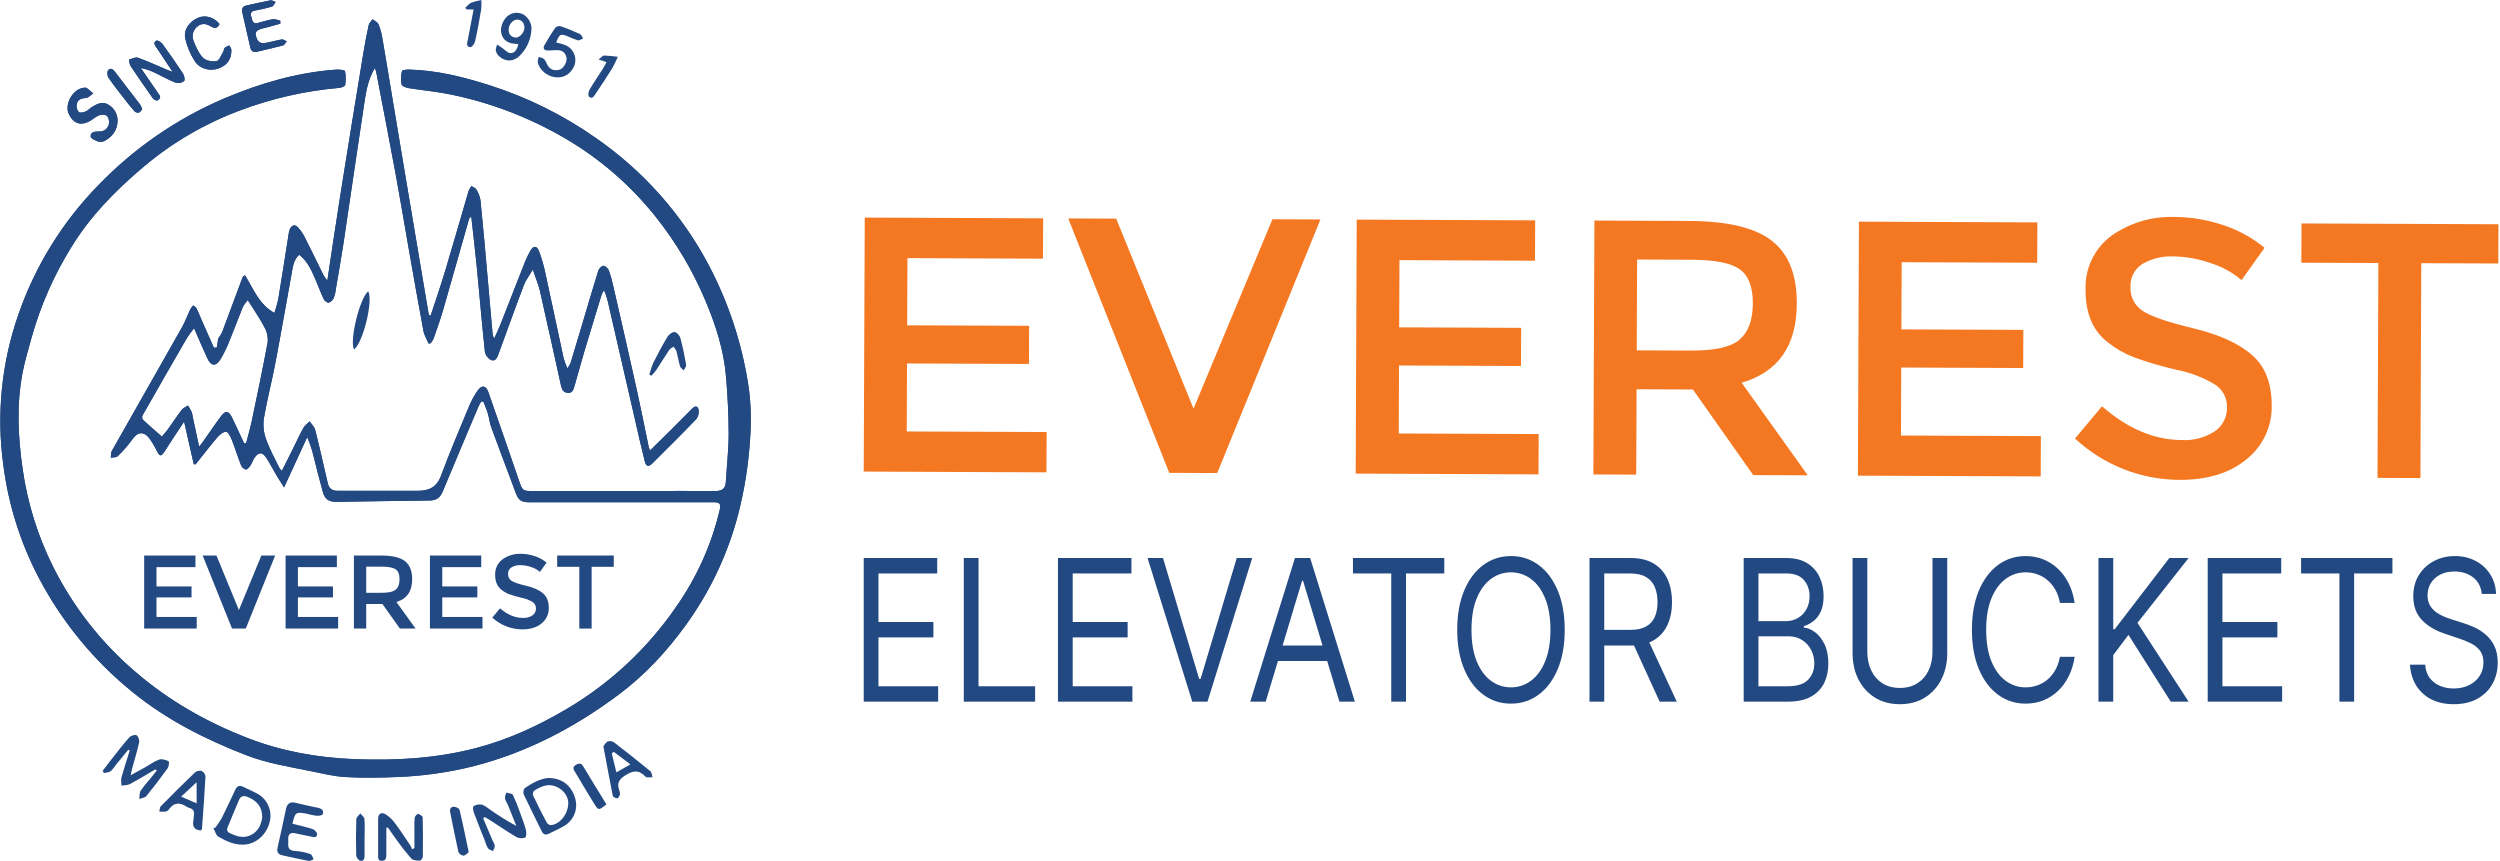 <svg width="1097" height="378" viewBox="0 0 1097 378" fill="none" xmlns="http://www.w3.org/2000/svg">
<path d="M211.143 176.242C210.721 176.9 210.337 177.583 209.993 178.286C204.734 190.737 199.446 203.189 194.282 215.64C193.154 218.372 191.484 219.596 188.496 219.625C174.975 219.742 161.454 220.013 147.933 220.211C144.271 220.262 142.616 219.215 141.627 215.765C140.162 210.594 138.917 205.349 137.569 200.142C136.904 197.288 135.98 194.5 134.808 191.814C131.534 198.911 128.267 206.009 124.641 213.875C123.235 211.627 122.18 210.008 121.199 208.345C119.734 205.906 118.46 203.379 116.943 201.021C115.164 198.201 113.362 198.237 111.553 201.065C110.871 202.141 110.491 203.408 109.773 204.456C109.297 205.144 108.374 206.126 107.832 206.023C107.38 205.886 106.964 205.652 106.611 205.339C106.259 205.025 105.978 204.639 105.788 204.207C104.323 200.464 103.144 196.611 101.665 192.876C101.137 191.543 100.046 189.47 99.196 189.463C97.922 189.463 96.369 190.737 95.402 191.865C92.099 195.732 89.001 199.783 85.829 203.76L85.009 203.665L80.79 185.031C79.112 187.558 77.421 190.078 75.758 192.62C74.557 194.451 73.421 196.326 72.198 198.15C70.675 200.413 70.147 200.347 68.895 198.003C67.936 196.034 66.819 194.145 65.555 192.356C63.057 189.096 60.296 189.514 58.047 192.825C56.136 195.479 53.983 197.95 51.616 200.208C51.016 200.808 49.639 200.64 48.621 200.823C48.76 199.834 48.621 198.684 49.06 197.893C59.314 179.765 69.649 161.688 79.889 143.56C81.31 141.033 82.291 138.257 83.551 135.628C83.904 135.043 84.316 134.495 84.782 133.995C85.294 134.441 85.997 134.786 86.247 135.35C87.067 136.968 87.711 138.682 88.444 140.345C90.246 144.442 92.055 148.534 93.871 152.621L95.16 152.416L95.739 148.578C96.411 147.68 96.997 146.721 97.49 145.714C100.515 137.657 103.474 129.644 106.469 121.616C106.55 121.404 106.858 121.272 107.487 120.759C111.15 126.582 113.479 133.423 120.386 137.32C121.067 135.38 121.632 133.401 122.078 131.394C123.638 122.019 125.081 112.622 126.575 103.239C126.658 102.329 126.857 101.433 127.168 100.573C127.901 98.94 129.3 98.28 130.64 99.635C131.926 101.021 132.998 102.591 133.819 104.294C136.632 109.809 139.305 115.405 142.059 120.957C142.537 121.722 143.063 122.456 143.634 123.154C145.575 110.307 147.347 98.068 149.296 85.858C152.621 64.935 156.012 44.016 159.469 23.102C160.136 19.044 160.934 15.001 161.784 10.995C161.989 10.065 162.897 9.295 163.476 8.453C164.347 9.127 165.614 9.625 166.017 10.519C166.809 12.36 167.372 14.291 167.695 16.268C169.218 24.992 170.624 33.723 172.089 42.453C173.583 51.375 175.073 60.298 176.557 69.224L183.281 109.223C184.824 118.413 186.372 127.6 187.925 136.785C188.013 137.298 188.137 137.796 188.247 138.301L188.98 138.455C191.133 131.863 193.418 125.271 195.418 118.628C198.89 107.084 202.171 95.475 205.577 83.91C205.917 83.111 206.344 82.352 206.851 81.647C207.584 82.13 208.616 82.445 208.997 83.111C209.912 84.543 210.534 86.141 210.828 87.814C212 99.445 213.026 111.091 214.051 122.729C214.784 130.552 215.428 138.367 216.124 146.168C216.157 146.992 216.424 147.79 216.893 148.468C217.787 146.475 218.753 144.505 219.559 142.469C223.177 133.291 226.737 124.092 230.363 114.914C231.044 113.221 231.842 111.576 232.751 109.992C233.996 107.795 235.534 107.729 236.457 110.044C237.681 113.281 238.644 116.613 239.335 120.005C242.06 132.398 244.645 144.827 247.334 157.235C247.774 158.733 248.31 160.2 248.938 161.63C249.482 160.951 249.949 160.214 250.329 159.432C252.19 153.324 253.991 147.208 255.815 141.121C258.013 133.68 260.21 126.223 262.517 118.826C262.817 117.888 263.982 116.628 264.773 116.628C265.564 116.628 266.839 117.785 267.183 118.701C268.026 121.112 268.709 123.576 269.226 126.077C272.654 141.041 276.089 155.99 279.415 170.976C281.29 179.436 282.952 187.939 284.718 196.421C284.867 196.842 285.043 197.253 285.245 197.651C288.424 194.531 291.449 191.587 294.452 188.613C297.557 185.522 300.648 182.414 303.725 179.289C305.19 177.788 306.369 178.271 306.581 180.021C306.747 181.419 306.358 182.826 305.497 183.94C299.161 190.532 292.687 196.963 286.19 203.394C284.564 204.998 283.502 204.712 282.93 202.434C281.392 196.326 280.001 190.173 278.609 184.035C274.815 167.56 271.028 151.09 267.249 134.624C266.766 132.115 266.03 129.661 265.051 127.3C264.611 127.998 264.234 128.733 263.923 129.497C261.462 137.518 259.009 145.538 256.599 153.58C255.039 158.839 253.618 164.135 252.087 169.394C251.655 170.859 251.274 172.565 249.157 172.389C247.041 172.214 246.499 170.705 246.125 169.013C243.056 155.192 240.046 141.356 236.889 127.549C236.244 124.736 235.065 122.041 233.798 118.313C232.238 120.964 230.736 122.869 229.916 125.022C226.137 134.917 222.592 144.886 218.929 154.825C218.329 156.444 217.721 158.693 215.619 158.033C214.366 157.638 212.916 155.675 212.769 154.283C211.436 141.956 210.426 129.593 209.224 117.251C208.492 109.926 207.628 102.602 206.785 94.984C206.397 95.424 205.928 95.717 205.811 96.12C202.017 109.384 198.304 122.671 194.466 135.921C193.228 140.206 191.704 144.41 190.247 148.629C189.904 149.338 189.479 150.004 188.98 150.614L188.057 150.775C187.324 148.944 186.174 147.179 185.815 145.274C183.567 133.255 181.465 121.206 179.34 109.157C177.421 98.273 175.634 87.36 173.62 76.49C170.851 61.497 167.929 46.526 165.065 31.547C164.912 30.957 164.729 30.375 164.516 29.804C161.125 35.356 160.451 41.435 159.535 47.383C156.539 66.976 153.756 86.598 150.812 106.205C149.75 113.252 148.483 120.261 147.289 127.293C147.186 128.477 146.909 129.639 146.468 130.742C146.034 131.694 145.246 132.437 144.271 132.815C143.663 132.954 142.403 132.032 142.074 131.284C140.609 128.237 139.481 125.051 138.14 121.953C136.507 118.181 134.72 114.497 131.27 111.757C128.684 114.182 128.472 117.346 127.923 120.334C125.55 133.262 123.33 146.226 120.862 159.154C119.302 167.321 117.2 175.378 115.786 183.566C115.36 186.62 115.682 189.732 116.724 192.634C118.24 197.029 120.562 201.101 122.583 205.306C122.903 205.782 123.268 206.226 123.675 206.631C125.279 203.452 126.758 200.552 128.201 197.629C129.827 194.363 131.329 191.037 133.086 187.822C133.716 186.672 134.947 185.844 135.906 184.892C136.741 186.174 137.987 187.353 138.338 188.76C140.286 196.465 142 204.214 143.81 211.963C144.337 214.278 145.655 215.362 148.05 215.355C159.931 215.355 171.811 215.355 183.691 215.355C188.35 215.355 191.697 213.655 193.513 208.763C197.234 198.757 201.394 188.906 205.504 179.055C206.573 176.33 207.957 173.739 209.627 171.335C211.495 168.771 213.289 169.137 214.308 172.118C218.805 184.965 223.258 197.827 227.667 210.704C229.301 215.487 229.279 215.487 234.413 215.465C250.857 215.413 267.307 215.465 283.751 215.465C293.807 215.465 303.856 215.377 313.913 215.465C316.843 215.465 318.308 214.446 318.491 211.465C318.894 204.449 319.729 197.439 319.736 190.422C319.736 182.211 319.274 173.979 318.63 165.79C317.685 153.822 314.059 142.506 309.379 131.541C303.888 118.569 296.666 106.4 287.911 95.365C276.875 81.44 263.341 69.693 248 60.728C232.46 51.634 215.54 45.135 197.908 41.486C191.755 40.205 185.456 39.67 179.223 38.652C178.103 38.469 176.33 37.744 176.184 37.004C175.854 35.057 175.924 33.063 176.389 31.144C176.491 30.712 178.506 30.5 179.633 30.529C191.799 30.851 203.416 33.788 214.974 37.465C231.445 42.729 247.027 50.451 261.191 60.369C282.224 74.842 299.411 94.226 311.262 116.841C319.66 132.914 325.394 150.245 328.24 168.156C329.844 177.927 329.705 187.793 328.745 197.673C327.791 208.413 325.829 219.038 322.885 229.41C318.217 245.506 310.798 260.671 300.956 274.236C292.687 285.721 283.143 296.026 271.805 304.545C252.549 319.003 231.601 330.041 208.162 336.106C196.992 338.93 185.553 340.56 174.038 340.969C166.574 341.284 159.066 341.401 151.61 340.969C146.483 340.676 141.356 339.395 136.273 338.362C126.714 336.421 117.068 334.89 107.876 331.316C90.158 324.431 73.363 315.971 58.479 303.937C41.342 290.138 27.221 272.967 16.994 253.486C8.973 238.149 3.726 221.516 1.495 204.353C-1.632 181.973 0.643 159.169 8.131 137.847C15.472 116.697 27.386 97.425 43.025 81.405C58.712 65.08 77.533 52.09 98.361 43.215C114.072 36.535 130.347 31.789 147.486 30.544C148.827 30.448 151.266 30.705 151.39 31.225C151.809 33.252 151.829 35.342 151.449 37.377C151.354 37.927 149.676 38.498 148.688 38.586C133.841 39.884 119.242 43.208 105.297 48.467C89.85 54.221 75.515 62.604 62.925 73.245C50.796 83.5 39.7 94.721 31.372 108.344C23.639 120.778 17.72 134.252 13.793 148.358C12.496 153.119 11.053 157.88 10.079 162.677C7.15 177.106 7.882 191.579 9.97 206.031C12.093 220.807 16.566 235.149 23.22 248.513C32.052 266.212 44.357 281.953 59.402 294.796C74.154 307.511 90.766 316.923 108.718 323.867C123.777 329.726 139.627 332.51 155.844 333.125C173.84 333.806 191.668 332.781 209.136 328.181C222.994 324.519 235.863 318.622 248.264 311.335C267.573 300.029 284.143 284.594 296.788 266.135C305.78 253.314 312.243 238.896 315.832 223.653C316.403 221.207 315.832 220.394 313.349 220.387C298.641 220.387 283.934 220.387 269.226 220.387C256.892 220.387 244.558 220.387 232.223 220.387C228.561 220.387 227.492 219.471 226.202 215.992C222.665 206.47 219.046 197.022 215.567 187.5C214.835 185.551 214.666 183.405 214.058 181.406C213.516 179.611 212.733 177.89 212.059 176.139L211.143 176.242ZM108.696 131.665C107.839 132.881 106.931 133.789 106.499 134.881C104.521 139.693 102.749 144.586 100.756 149.391C99.65 152.288 98.295 155.084 96.706 157.748C94.648 160.956 92.56 160.678 90.971 157.206C89.044 152.994 87.221 148.731 85.155 144.022C84.046 145.387 83.009 146.81 82.05 148.285C75.506 159.579 69.017 170.895 62.581 182.233C62.437 182.528 62.367 182.854 62.377 183.182C62.387 183.51 62.477 183.831 62.64 184.116C65.299 186.606 68.067 188.972 71.026 191.565C72.074 190.32 72.879 189.47 73.553 188.532C75.626 185.647 77.574 182.673 79.742 179.838C80.387 178.989 81.574 178.557 82.511 177.927C83.06 178.901 83.668 179.853 84.137 180.856C84.334 181.463 84.467 182.089 84.533 182.724C85.463 187.119 86.4 191.448 87.374 195.996C87.916 195.322 88.451 194.714 88.913 194.062C91.637 190.202 94.259 186.269 97.101 182.497C98.947 180.043 100.361 180.249 101.723 183.039C103.576 186.804 105.297 190.627 107.07 194.429L107.986 194.509C108.799 191.33 109.743 188.174 110.417 184.987C112.834 173.459 115.281 161.937 117.419 150.357C117.692 148.128 117.267 145.868 116.204 143.89C114.109 139.839 111.479 136.097 108.696 131.665Z" fill="#234982"/>
<path d="M211.143 176.242C210.721 176.9 210.337 177.583 209.993 178.286C204.734 190.737 199.446 203.189 194.282 215.64C193.154 218.372 191.484 219.596 188.496 219.625C174.975 219.742 161.454 220.013 147.933 220.211C144.271 220.262 142.616 219.215 141.627 215.765C140.162 210.594 138.917 205.349 137.569 200.142C136.904 197.288 135.98 194.5 134.808 191.814C131.534 198.911 128.267 206.009 124.641 213.875C123.235 211.627 122.18 210.008 121.199 208.345C119.734 205.906 118.46 203.379 116.943 201.021C115.164 198.201 113.362 198.237 111.553 201.065C110.871 202.141 110.491 203.408 109.773 204.456C109.297 205.144 108.374 206.126 107.832 206.023C107.38 205.886 106.964 205.652 106.611 205.339C106.259 205.025 105.978 204.639 105.788 204.207C104.323 200.464 103.144 196.611 101.665 192.876C101.137 191.543 100.046 189.47 99.196 189.463C97.922 189.463 96.369 190.737 95.402 191.865C92.099 195.732 89.001 199.783 85.829 203.76L85.009 203.665L80.79 185.031C79.112 187.558 77.421 190.078 75.758 192.62C74.557 194.451 73.421 196.326 72.198 198.15C70.675 200.413 70.147 200.347 68.895 198.003C67.936 196.034 66.819 194.145 65.555 192.356C63.057 189.096 60.296 189.514 58.047 192.825C56.136 195.479 53.983 197.95 51.616 200.208C51.016 200.808 49.639 200.64 48.621 200.823C48.76 199.834 48.621 198.684 49.06 197.893C59.314 179.765 69.649 161.688 79.889 143.56C81.31 141.033 82.291 138.257 83.551 135.628C83.904 135.043 84.316 134.495 84.782 133.995C85.294 134.441 85.997 134.786 86.247 135.35C87.067 136.968 87.711 138.682 88.444 140.345C90.246 144.442 92.055 148.534 93.871 152.621L95.16 152.416L95.739 148.578C96.411 147.68 96.997 146.721 97.49 145.714C100.515 137.657 103.474 129.644 106.469 121.616C106.55 121.404 106.858 121.272 107.487 120.759C111.15 126.582 113.479 133.423 120.386 137.32C121.067 135.38 121.632 133.401 122.078 131.394C123.638 122.019 125.081 112.622 126.575 103.239C126.658 102.329 126.857 101.433 127.168 100.573C127.901 98.94 129.3 98.28 130.64 99.635C131.926 101.021 132.998 102.591 133.819 104.294C136.632 109.809 139.305 115.405 142.059 120.957C142.537 121.722 143.063 122.456 143.634 123.154C145.575 110.307 147.347 98.068 149.296 85.858C152.621 64.935 156.012 44.016 159.469 23.102C160.136 19.044 160.934 15.001 161.784 10.995C161.989 10.065 162.897 9.295 163.476 8.453C164.347 9.127 165.614 9.625 166.017 10.519C166.809 12.36 167.372 14.291 167.695 16.268C169.218 24.992 170.624 33.723 172.089 42.453C173.583 51.375 175.073 60.298 176.557 69.224L183.281 109.223C184.824 118.413 186.372 127.6 187.925 136.785C188.013 137.298 188.137 137.796 188.247 138.301L188.98 138.455C191.133 131.863 193.418 125.271 195.418 118.628C198.89 107.084 202.171 95.475 205.577 83.91C205.917 83.111 206.344 82.352 206.851 81.647C207.584 82.13 208.616 82.445 208.997 83.111C209.912 84.543 210.534 86.141 210.828 87.814C212 99.445 213.026 111.091 214.051 122.729C214.784 130.552 215.428 138.367 216.124 146.168C216.157 146.992 216.424 147.79 216.893 148.468C217.787 146.475 218.753 144.505 219.559 142.469C223.177 133.291 226.737 124.092 230.363 114.914C231.044 113.221 231.842 111.576 232.751 109.992C233.996 107.795 235.534 107.729 236.457 110.044C237.681 113.281 238.644 116.613 239.335 120.005C242.06 132.398 244.645 144.827 247.334 157.235C247.774 158.733 248.31 160.2 248.938 161.63C249.482 160.951 249.949 160.214 250.329 159.432C252.19 153.324 253.991 147.208 255.815 141.121C258.013 133.68 260.21 126.223 262.517 118.826C262.817 117.888 263.982 116.628 264.773 116.628C265.564 116.628 266.839 117.785 267.183 118.701C268.026 121.112 268.709 123.576 269.226 126.077C272.654 141.041 276.089 155.99 279.415 170.976C281.29 179.436 282.952 187.939 284.718 196.421C284.867 196.842 285.043 197.253 285.245 197.651C288.424 194.531 291.449 191.587 294.452 188.613C297.557 185.522 300.648 182.414 303.725 179.289C305.19 177.788 306.369 178.271 306.581 180.021C306.747 181.419 306.358 182.826 305.497 183.94C299.161 190.532 292.687 196.963 286.19 203.394C284.564 204.998 283.502 204.712 282.93 202.434C281.392 196.326 280.001 190.173 278.609 184.035C274.815 167.56 271.028 151.09 267.249 134.624C266.766 132.115 266.03 129.661 265.051 127.3C264.611 127.998 264.234 128.733 263.923 129.497C261.462 137.518 259.009 145.538 256.599 153.58C255.039 158.839 253.618 164.135 252.087 169.394C251.655 170.859 251.274 172.565 249.157 172.389C247.041 172.214 246.499 170.705 246.125 169.013C243.056 155.192 240.046 141.356 236.889 127.549C236.244 124.736 235.065 122.041 233.798 118.313C232.238 120.964 230.736 122.869 229.916 125.022C226.137 134.917 222.592 144.886 218.929 154.825C218.329 156.444 217.721 158.693 215.619 158.033C214.366 157.638 212.916 155.675 212.769 154.283C211.436 141.956 210.426 129.593 209.224 117.251C208.492 109.926 207.628 102.602 206.785 94.984C206.397 95.424 205.928 95.717 205.811 96.12C202.017 109.384 198.304 122.671 194.466 135.921C193.228 140.206 191.704 144.41 190.247 148.629C189.904 149.338 189.479 150.004 188.98 150.614L188.057 150.775C187.324 148.944 186.174 147.179 185.815 145.274C183.567 133.255 181.465 121.206 179.34 109.157C177.421 98.273 175.634 87.36 173.62 76.49C170.851 61.497 167.929 46.526 165.065 31.547C164.912 30.957 164.729 30.375 164.516 29.804C161.125 35.356 160.451 41.435 159.535 47.383C156.539 66.976 153.756 86.598 150.812 106.205C149.75 113.252 148.483 120.261 147.289 127.293C147.186 128.477 146.909 129.639 146.468 130.742C146.034 131.694 145.246 132.437 144.271 132.815C143.663 132.954 142.403 132.032 142.074 131.284C140.609 128.237 139.481 125.051 138.14 121.953C136.507 118.181 134.72 114.497 131.27 111.757C128.684 114.182 128.472 117.346 127.923 120.334C125.55 133.262 123.33 146.226 120.862 159.154C119.302 167.321 117.2 175.378 115.786 183.566C115.36 186.62 115.682 189.732 116.724 192.634C118.24 197.029 120.562 201.101 122.583 205.306C122.903 205.782 123.268 206.226 123.675 206.631C125.279 203.452 126.758 200.552 128.201 197.629C129.827 194.363 131.329 191.037 133.086 187.822C133.716 186.672 134.947 185.844 135.906 184.892C136.741 186.174 137.987 187.353 138.338 188.76C140.286 196.465 142 204.214 143.81 211.963C144.337 214.278 145.655 215.362 148.05 215.355C159.931 215.355 171.811 215.355 183.691 215.355C188.35 215.355 191.697 213.655 193.513 208.763C197.234 198.757 201.394 188.906 205.504 179.055C206.573 176.33 207.957 173.739 209.627 171.335C211.495 168.771 213.289 169.137 214.308 172.118C218.805 184.965 223.258 197.827 227.667 210.704C229.301 215.487 229.279 215.487 234.413 215.465C250.857 215.413 267.307 215.465 283.751 215.465C293.807 215.465 303.856 215.377 313.913 215.465C316.843 215.465 318.308 214.446 318.491 211.465C318.894 204.449 319.729 197.439 319.736 190.422C319.736 182.211 319.274 173.979 318.63 165.79C317.685 153.822 314.059 142.506 309.379 131.541C303.888 118.569 296.666 106.4 287.911 95.365C276.875 81.44 263.341 69.693 248 60.728C232.46 51.634 215.54 45.135 197.908 41.486C191.755 40.205 185.456 39.67 179.223 38.652C178.103 38.469 176.33 37.744 176.184 37.004C175.854 35.057 175.924 33.063 176.389 31.144C176.491 30.712 178.506 30.5 179.633 30.529C191.799 30.851 203.416 33.788 214.974 37.465C231.445 42.729 247.027 50.451 261.191 60.369C282.224 74.842 299.411 94.226 311.262 116.841C319.66 132.914 325.394 150.245 328.24 168.156C329.844 177.927 329.705 187.793 328.745 197.673C327.791 208.413 325.829 219.038 322.885 229.41C318.217 245.506 310.798 260.671 300.956 274.236C292.687 285.721 283.143 296.026 271.805 304.545C252.549 319.003 231.601 330.041 208.162 336.106C196.992 338.93 185.553 340.56 174.038 340.969C166.574 341.284 159.066 341.401 151.61 340.969C146.483 340.676 141.356 339.395 136.273 338.362C126.714 336.421 117.068 334.89 107.876 331.316C90.158 324.431 73.363 315.971 58.479 303.937C41.342 290.138 27.221 272.967 16.994 253.486C8.973 238.149 3.726 221.516 1.495 204.353C-1.632 181.973 0.643 159.169 8.131 137.847C15.472 116.697 27.386 97.425 43.025 81.405C58.712 65.08 77.533 52.09 98.361 43.215C114.072 36.535 130.347 31.789 147.486 30.544C148.827 30.448 151.266 30.705 151.39 31.225C151.809 33.252 151.829 35.342 151.449 37.377C151.354 37.927 149.676 38.498 148.688 38.586C133.841 39.884 119.242 43.208 105.297 48.467C89.85 54.221 75.515 62.604 62.925 73.245C50.796 83.5 39.7 94.721 31.372 108.344C23.639 120.778 17.72 134.252 13.793 148.358C12.496 153.119 11.053 157.88 10.079 162.677C7.15 177.106 7.882 191.579 9.97 206.031C12.093 220.807 16.566 235.149 23.22 248.513C32.052 266.212 44.357 281.953 59.402 294.796C74.154 307.511 90.766 316.923 108.718 323.867C123.777 329.726 139.627 332.51 155.844 333.125C173.84 333.806 191.668 332.781 209.136 328.181C222.994 324.519 235.863 318.622 248.264 311.335C267.573 300.029 284.143 284.594 296.788 266.135C305.78 253.314 312.243 238.896 315.832 223.653C316.403 221.207 315.832 220.394 313.349 220.387C298.641 220.387 283.934 220.387 269.226 220.387C256.892 220.387 244.558 220.387 232.223 220.387C228.561 220.387 227.492 219.471 226.202 215.992C222.665 206.47 219.046 197.022 215.567 187.5C214.835 185.551 214.666 183.405 214.058 181.406C213.516 179.611 212.733 177.89 212.059 176.139L211.143 176.242ZM108.696 131.665C107.839 132.881 106.931 133.789 106.499 134.881C104.521 139.693 102.749 144.586 100.756 149.391C99.65 152.288 98.295 155.084 96.706 157.748C94.648 160.956 92.56 160.678 90.971 157.206C89.044 152.994 87.221 148.731 85.155 144.022C84.046 145.387 83.009 146.81 82.05 148.285C75.506 159.579 69.017 170.895 62.581 182.233C62.437 182.528 62.367 182.854 62.377 183.182C62.387 183.51 62.477 183.831 62.64 184.116C65.299 186.606 68.067 188.972 71.026 191.565C72.074 190.32 72.879 189.47 73.553 188.532C75.626 185.647 77.574 182.673 79.742 179.838C80.387 178.989 81.574 178.557 82.511 177.927C83.06 178.901 83.668 179.853 84.137 180.856C84.334 181.463 84.467 182.089 84.533 182.724C85.463 187.119 86.4 191.448 87.374 195.996C87.916 195.322 88.451 194.714 88.913 194.062C91.637 190.202 94.259 186.269 97.101 182.497C98.947 180.043 100.361 180.249 101.723 183.039C103.576 186.804 105.297 190.627 107.07 194.429L107.986 194.509C108.799 191.33 109.743 188.174 110.417 184.987C112.834 173.459 115.281 161.937 117.419 150.357C117.692 148.128 117.267 145.868 116.204 143.89C114.109 139.839 111.479 136.097 108.696 131.665Z" fill="#234982"/>
<path d="M68.138 337.614C64.475 339.775 60.813 342.009 57.034 344.045C55.972 344.616 54.558 344.521 53.298 344.726C53.298 343.517 52.983 342.228 53.298 341.108C54.389 337.182 55.693 333.307 56.916 329.388L56.294 328.971C54.521 331.168 52.741 333.3 50.976 335.475C50.171 336.464 49.511 337.672 48.523 338.405C47.79 338.976 46.582 338.976 45.593 339.233L45.051 338.207C46.472 336.361 47.878 334.501 49.321 332.67C51.76 329.601 54.126 326.466 56.741 323.551C57.407 322.818 59.187 322.24 59.927 322.621C60.667 323.002 61.267 324.774 61.055 325.741C60.205 329.659 59.004 333.497 57.949 337.372C57.759 338.053 57.649 338.749 57.349 340.155C59.795 338.822 61.743 337.79 63.64 336.72C65.706 335.563 67.647 334.069 69.844 333.292C71.031 332.875 72.708 333.454 73.982 334.025C74.268 334.142 74.144 336.303 73.587 337.079C70.623 341.225 67.53 345.273 64.307 349.223C63.655 350.021 62.205 350.168 61.121 350.615C61.296 349.384 61.121 347.941 61.721 346.953C62.97 345.156 64.336 343.444 65.808 341.825C66.812 340.595 67.801 339.35 68.797 338.119L68.138 337.614Z" fill="#234982"/>
<path d="M94.552 363.153C95.594 361.731 96.553 360.249 97.423 358.715C99.43 354.723 101.305 350.658 103.202 346.615C103.934 345.018 104.982 344.381 106.688 345.238C108.644 346.219 110.673 347.054 112.599 348.094C114.831 349.208 116.617 351.047 117.664 353.31C118.712 355.572 118.958 358.124 118.364 360.546C117.067 366.171 112.394 370.339 107.172 370.617C102.953 370.844 99.298 369.152 95.826 367.145C94.735 366.523 94.361 364.64 93.629 363.329L94.552 363.153ZM115.06 358.524C115.06 354.21 112.922 351.522 108.878 349.779C106.908 348.929 105.619 349.208 104.777 351.244C103.114 355.294 101.356 359.301 99.738 363.366C99.648 363.676 99.636 364.004 99.704 364.319C99.772 364.635 99.917 364.929 100.126 365.175C103.246 366.801 106.535 368.149 110.021 366.457C113.508 364.765 114.687 361.571 115.068 358.524H115.06Z" fill="#234982"/>
<path d="M169.526 363.23V367.69V375.081C169.526 376.472 169.299 377.71 167.526 377.732C165.754 377.754 165.922 376.333 165.922 375.198C165.922 369.9 165.922 364.604 165.922 359.311C165.922 357.172 167.241 356.184 169.116 357.268C170.791 358.318 172.244 359.686 173.393 361.296C175.803 364.497 177.971 367.888 180.205 371.221C180.458 371.686 180.662 372.177 180.813 372.686L181.838 372.092C181.838 369.39 181.838 366.694 181.838 363.999C181.762 362.267 181.804 360.532 181.963 358.806C182.058 358.154 183.076 357.07 183.486 357.15C184.255 357.297 185.464 358.132 185.479 358.71C185.632 364.46 185.625 370.21 185.53 375.96C185.53 376.56 184.651 377.652 184.197 377.644C182.937 377.644 181.267 377.549 180.535 376.765C178.353 374.312 176.309 371.739 174.411 369.06C172.946 367.126 171.628 365.119 170.236 363.142L169.526 363.23Z" fill="#234982"/>
<path d="M128.326 361.463C131.366 362.239 134.288 362.847 137.116 363.777C137.973 364.055 139.115 365.198 139.13 365.974C139.13 367.813 137.665 367.337 136.486 367.102C134.166 366.614 131.847 366.126 129.528 365.638C127.33 365.161 126.422 366.099 126.473 368.223C126.473 368.86 126.547 369.505 126.473 370.142C126.319 372.449 127.272 373.336 129.674 373.409C131.925 373.564 134.143 374.03 136.266 374.793C136.896 374.998 137.182 376.258 137.628 377.027C136.896 377.298 136.076 377.921 135.431 377.76C131.578 377.027 127.762 376.17 123.939 375.32C122.137 374.918 121.339 373.987 121.8 371.966C123.119 366.282 124.261 360.562 125.521 354.863C126.019 352.607 127.338 351.662 129.74 352.278C133.007 353.105 136.332 353.794 139.613 354.475C141.21 354.812 142.272 355.742 141.598 357.302C141.364 357.852 139.665 358.035 138.669 357.932C137.136 357.694 135.618 357.374 134.12 356.973C129.835 356.204 129.432 356.497 128.326 361.463Z" fill="#234982"/>
<path d="M212.028 359.112C213.368 362.262 214.694 365.419 216.035 368.568C216.393 369.41 217.001 370.216 217.075 371.08C217.148 371.945 216.62 372.64 216.342 373.432C215.573 373.036 214.54 372.824 214.101 372.201C213.527 371.164 213.077 370.062 212.76 368.92C211.12 364.759 209.428 360.614 207.875 356.417C207.567 355.589 207.414 353.97 207.78 353.773C208.831 353.128 210.074 352.869 211.296 353.04C212.636 353.384 213.823 354.432 215.024 355.238C218.714 357.879 222.57 360.281 226.567 362.43C225.359 359.383 224.165 356.336 222.905 353.304C222.495 352.286 221.784 351.348 221.601 350.301C221.469 349.517 221.96 348.624 222.172 347.781C223.169 348.111 224.729 348.155 225.058 348.814C226.275 351.378 227.339 354.012 228.244 356.702C229.16 359.185 230.119 361.661 230.786 364.217C231.064 365.272 230.969 367.294 230.464 367.506C229.86 367.739 229.215 367.846 228.569 367.819C227.923 367.793 227.289 367.634 226.706 367.352C222.846 365.111 219.162 362.562 215.412 360.138C214.518 359.566 213.603 359.046 212.695 358.504L212.028 359.112Z" fill="#234982"/>
<path d="M51.586 53.116C51.505 56.778 49.66 59.569 46.517 61.495C45.638 62.03 44.32 62.499 43.434 62.228C42.035 61.788 39.816 60.763 39.772 59.884C39.647 57.862 41.647 57.687 43.434 57.687C43.978 57.73 44.526 57.665 45.045 57.495C45.564 57.324 46.044 57.052 46.457 56.694C46.869 56.336 47.207 55.899 47.448 55.41C47.69 54.92 47.832 54.386 47.865 53.841C47.931 52.801 47.536 51.314 46.803 50.758C46.071 50.201 44.525 50.23 43.551 50.582C42.211 51.058 41.09 52.113 39.845 52.874C35.582 55.467 32.096 54.339 30.096 49.791C28.316 45.711 31.934 39.236 36.373 38.577C36.908 38.504 37.611 38.357 37.984 38.577C39.004 39.335 39.981 40.147 40.914 41.009C39.874 41.697 38.878 42.869 37.794 42.957C35.597 43.125 33.912 43.689 33.641 45.997C33.563 46.561 33.606 47.135 33.767 47.682C33.927 48.229 34.201 48.735 34.571 49.168C35.099 49.644 36.615 49.344 37.501 48.963C38.563 48.516 39.383 47.542 40.394 46.927C42.592 45.572 44.943 44.356 47.543 45.923C48.807 46.642 49.851 47.691 50.563 48.958C51.276 50.225 51.629 51.663 51.586 53.116Z" fill="#234982"/>
<path d="M51.586 53.116C51.505 56.778 49.66 59.569 46.517 61.495C45.638 62.03 44.32 62.499 43.434 62.228C42.035 61.788 39.816 60.763 39.772 59.884C39.647 57.862 41.647 57.687 43.434 57.687C43.978 57.73 44.526 57.665 45.045 57.495C45.564 57.324 46.044 57.052 46.457 56.694C46.869 56.336 47.207 55.899 47.448 55.41C47.69 54.92 47.832 54.386 47.865 53.841C47.931 52.801 47.536 51.314 46.803 50.758C46.071 50.201 44.525 50.23 43.551 50.582C42.211 51.058 41.09 52.113 39.845 52.874C35.582 55.467 32.096 54.339 30.096 49.791C28.316 45.711 31.934 39.236 36.373 38.577C36.908 38.504 37.611 38.357 37.984 38.577C39.004 39.335 39.981 40.147 40.914 41.009C39.874 41.697 38.878 42.869 37.794 42.957C35.597 43.125 33.912 43.689 33.641 45.997C33.563 46.561 33.606 47.135 33.767 47.682C33.927 48.229 34.201 48.735 34.571 49.168C35.099 49.644 36.615 49.344 37.501 48.963C38.563 48.516 39.383 47.542 40.394 46.927C42.592 45.572 44.943 44.356 47.543 45.923C48.807 46.642 49.851 47.691 50.563 48.958C51.276 50.225 51.629 51.663 51.586 53.116Z" fill="#234982"/>
<path d="M75.771 31.554C73.149 27.613 70.944 24.31 68.762 20.999C68.029 19.944 66.989 18.662 68.652 17.813C69.164 17.549 70.725 18.545 71.296 19.314C74.416 23.584 77.448 27.928 80.342 32.352C80.906 33.216 81.243 35.201 80.796 35.553C80.291 35.941 79.708 36.213 79.086 36.351C78.465 36.489 77.821 36.489 77.199 36.351C74.27 35.223 71.45 33.597 68.571 32.22C66.433 31.112 64.15 30.311 61.789 29.84C64.294 33.463 66.791 37.093 69.282 40.731C69.692 41.324 70.292 41.998 70.27 42.621C70.206 42.95 70.058 43.258 69.842 43.514C69.625 43.77 69.347 43.967 69.033 44.086C68.676 44.096 68.322 44.027 67.996 43.882C67.671 43.738 67.382 43.522 67.15 43.251C63.815 38.563 60.551 33.834 57.357 29.063C56.83 28.272 56.815 27.144 56.566 26.17C57.877 25.848 59.408 24.925 60.47 25.306C64.755 26.837 68.893 28.77 73.098 30.543C73.735 30.821 74.394 31.041 75.771 31.554Z" fill="#234982"/>
<path d="M75.771 31.554C73.149 27.613 70.944 24.31 68.762 20.999C68.029 19.944 66.989 18.662 68.652 17.813C69.164 17.549 70.725 18.545 71.296 19.314C74.416 23.584 77.448 27.928 80.342 32.352C80.906 33.216 81.243 35.201 80.796 35.553C80.291 35.941 79.708 36.213 79.086 36.351C78.465 36.489 77.821 36.489 77.199 36.351C74.27 35.223 71.45 33.597 68.571 32.22C66.433 31.112 64.15 30.311 61.789 29.84C64.294 33.463 66.791 37.093 69.282 40.731C69.692 41.324 70.292 41.998 70.27 42.621C70.206 42.95 70.058 43.258 69.842 43.514C69.625 43.77 69.347 43.967 69.033 44.086C68.676 44.096 68.322 44.027 67.996 43.882C67.671 43.738 67.382 43.522 67.15 43.251C63.815 38.563 60.551 33.834 57.357 29.063C56.83 28.272 56.815 27.144 56.566 26.17C57.877 25.848 59.408 24.925 60.47 25.306C64.755 26.837 68.893 28.77 73.098 30.543C73.735 30.821 74.394 31.041 75.771 31.554Z" fill="#234982"/>
<path d="M240.58 341.387C246.754 341.387 250.834 344.771 252.438 350.469C253.06 352.688 252.935 355.05 252.081 357.191C251.227 359.331 249.692 361.131 247.714 362.313C245.517 363.631 243.18 364.635 240.91 365.785C239.386 366.561 238.397 366.202 237.628 364.613C235.057 359.266 232.333 353.992 229.82 348.616C229.483 347.884 229.703 346.279 230.245 345.884C233.607 343.438 237.291 341.672 240.58 341.387ZM249.369 352.3C249.303 349.663 247.611 346.821 244.301 345.276C240.682 343.591 237.335 345.012 234.288 347.041C234.064 347.331 233.915 347.673 233.856 348.035C233.797 348.397 233.83 348.768 233.951 349.114C235.826 353.059 237.792 356.966 239.848 360.833C240.037 361.165 240.3 361.45 240.616 361.666C240.932 361.881 241.293 362.022 241.671 362.078C245.465 361.829 249.369 357.339 249.362 352.308L249.369 352.3Z" fill="#234982"/>
<path d="M88.181 364.4C85.581 364.239 84.387 362.994 84.812 360.335C84.958 359.434 84.98 358.511 85.105 357.61C85.317 356.006 84.76 354.952 83.127 354.534C82.684 354.415 82.264 354.224 81.882 353.97C79.084 352.117 76.52 351.97 74.301 354.908C73.957 355.459 73.442 355.883 72.836 356.116C71.862 356.218 70.88 356.218 69.906 356.116C70.104 355.332 70.053 354.292 70.551 353.787C75.48 348.777 80.461 343.811 85.544 338.955C85.947 338.624 86.421 338.39 86.929 338.272C87.437 338.154 87.966 338.154 88.474 338.274C88.932 338.513 89.326 338.86 89.62 339.285C89.915 339.71 90.102 340.2 90.166 340.713C89.77 348.367 89.177 356.014 88.628 363.66C88.606 363.887 88.364 364.107 88.181 364.4ZM86.276 343.247L79.479 349.575L86.276 352.505V343.247Z" fill="#234982"/>
<path d="M264.766 327.475C265.264 326.874 265.776 325.783 266.611 325.388C267.056 325.227 267.531 325.168 268.001 325.215C268.471 325.262 268.925 325.413 269.329 325.659C274.749 329.819 280.098 334.067 285.377 338.403C285.992 338.909 286.021 340.139 286.322 341.033C285.296 340.996 283.817 341.384 283.311 340.857C280.323 337.693 277.737 338.008 274.178 340.359C271.365 342.212 270.728 343.897 271.724 346.746C271.993 347.327 272.099 347.97 272.032 348.606C271.856 349.273 271.255 350.342 270.874 350.327C270.142 350.327 268.992 349.712 268.882 349.177C267.49 342.124 266.172 335.034 264.766 327.475ZM276.609 335.415L269.321 329.899L268.435 330.566C269.072 333.188 269.717 335.81 270.471 338.909L276.609 335.415Z" fill="#234982"/>
<path d="M244.052 18.626C245.29 18.963 246.359 19.204 247.385 19.556C248.889 19.995 250.205 20.922 251.125 22.191C252.046 23.46 252.518 24.999 252.468 26.565C252.468 29.378 250.183 32.506 247.443 33.494C242.844 35.157 237.109 32.125 235.995 27.386C235.827 26.653 236.259 25.774 236.42 24.961C237.219 25.269 238.185 25.408 238.771 25.95C239.34 26.66 239.792 27.456 240.112 28.309C241.254 30.506 243.107 31.173 245.393 30.623C247.253 30.176 249.055 27.093 248.557 25.093C248.044 22.94 246.499 21.944 244.316 21.988C243.041 21.988 241.767 22.163 240.485 22.163C238.727 22.163 238.061 21.27 238.962 19.71C240.427 17.102 242.023 14.524 243.752 12.078C244.069 11.803 244.448 11.609 244.856 11.514C245.264 11.418 245.69 11.423 246.096 11.528C248.938 12.517 251.728 13.66 254.46 14.919C255.09 15.213 255.398 16.201 255.859 16.868C255.083 17.168 254.211 17.857 253.545 17.695C251.991 17.185 250.47 16.581 248.989 15.886C245.92 14.707 245.466 14.949 244.052 18.626Z" fill="#234982"/>
<path d="M123.023 10.378C120.606 11.037 118.21 11.748 115.779 12.334C112.065 13.22 111.435 14.165 112.981 17.6C113.272 18.026 113.664 18.375 114.121 18.617C114.577 18.858 115.086 18.984 115.603 18.984C118.298 18.618 120.928 17.768 123.616 17.3C124.282 17.19 125.081 17.834 125.813 18.127C125.286 18.75 124.854 19.753 124.202 19.929C120.43 20.962 116.606 21.797 112.79 22.705C111.15 23.086 110.183 22.463 109.809 20.786C108.667 15.659 107.48 10.466 106.294 5.317C105.905 3.625 106.638 2.709 108.256 2.387C111.728 1.655 115.185 0.783 118.679 0.138C119.36 0.014 120.144 0.593 120.935 0.871C120.4 1.603 120.005 2.695 119.324 2.9C116.878 3.626 114.39 4.203 111.875 4.628C110.154 4.943 109.773 5.866 110.278 7.353C110.747 8.708 110.652 10.715 113.076 10.092C115.273 9.528 117.471 8.796 119.668 8.444C120.715 8.276 121.865 8.832 122.979 9.06L123.023 10.378Z" fill="#234982"/>
<path d="M123.023 10.378C120.606 11.037 118.21 11.748 115.779 12.334C112.065 13.22 111.435 14.165 112.981 17.6C113.272 18.026 113.664 18.375 114.121 18.617C114.577 18.858 115.086 18.984 115.603 18.984C118.298 18.618 120.928 17.768 123.616 17.3C124.282 17.19 125.081 17.834 125.813 18.127C125.286 18.75 124.854 19.753 124.202 19.929C120.43 20.962 116.606 21.797 112.79 22.705C111.15 23.086 110.183 22.463 109.809 20.786C108.667 15.659 107.48 10.466 106.294 5.317C105.905 3.625 106.638 2.709 108.256 2.387C111.728 1.655 115.185 0.783 118.679 0.138C119.36 0.014 120.144 0.593 120.935 0.871C120.4 1.603 120.005 2.695 119.324 2.9C116.878 3.626 114.39 4.203 111.875 4.628C110.154 4.943 109.773 5.866 110.278 7.353C110.747 8.708 110.652 10.715 113.076 10.092C115.273 9.528 117.471 8.796 119.668 8.444C120.715 8.276 121.865 8.832 122.979 9.06L123.023 10.378Z" fill="#234982"/>
<path d="M96.34 10.547C95.527 12.298 94.333 12.686 92.641 11.653C90.73 10.474 88.715 9.947 86.782 11.499C85.803 12.205 85.088 13.217 84.75 14.376C84.411 15.534 84.469 16.772 84.914 17.894C85.954 20.552 87.17 23.387 89.104 25.364C90.341 26.639 93.132 27.144 95.007 26.829C96.201 26.602 97.029 24.222 97.937 22.757C98.259 22.23 98.164 21.387 98.567 20.999C99.187 20.536 99.873 20.171 100.603 19.915C100.925 20.56 101.511 21.204 101.533 21.863C101.65 25.877 99.702 28.66 95.967 30.008C92.231 31.356 87.8 30.389 85.485 26.851C83.523 23.826 82.107 20.479 81.303 16.963C80.417 13.059 83.178 9.302 87.067 7.742C90.18 6.46 93.996 7.61 96.34 10.547Z" fill="#234982"/>
<path d="M96.34 10.547C95.527 12.298 94.333 12.686 92.641 11.653C90.73 10.474 88.715 9.947 86.782 11.499C85.803 12.205 85.088 13.217 84.75 14.376C84.411 15.534 84.469 16.772 84.914 17.894C85.954 20.552 87.17 23.387 89.104 25.364C90.341 26.639 93.132 27.144 95.007 26.829C96.201 26.602 97.029 24.222 97.937 22.757C98.259 22.23 98.164 21.387 98.567 20.999C99.187 20.536 99.873 20.171 100.603 19.915C100.925 20.56 101.511 21.204 101.533 21.863C101.65 25.877 99.702 28.66 95.967 30.008C92.231 31.356 87.8 30.389 85.485 26.851C83.523 23.826 82.107 20.479 81.303 16.963C80.417 13.059 83.178 9.302 87.067 7.742C90.18 6.46 93.996 7.61 96.34 10.547Z" fill="#234982"/>
<path d="M227.446 19.424C227.023 19.334 226.595 19.267 226.164 19.226C222.722 19.043 220.627 17.483 219.96 14.597C219.323 11.821 220.971 8.005 223.439 6.54C224.653 5.781 226.094 5.47 227.513 5.66C228.931 5.85 230.239 6.529 231.211 7.58C232.375 8.82 233.083 10.419 233.218 12.114C233.2 16.734 231.357 21.16 228.091 24.427C225.388 27.159 221.77 27.224 219.03 24.712C218.293 24.05 217.781 23.174 217.565 22.207C217.419 21.38 217.924 20.442 218.144 19.556L220.341 21.021C221.513 21.819 222.626 23.174 223.864 23.299C225.695 23.489 226.926 21.804 227.446 19.424ZM230.134 12.026C229.988 10.195 229.16 8.752 227.08 8.606C225.205 8.474 223.278 10.649 223.198 12.817C223.125 14.824 224.062 16.194 226.076 16.479C227.937 16.743 230.061 14.348 230.134 12.026Z" fill="#234982"/>
<path d="M284.938 164.398C285.354 162.67 285.907 160.978 286.592 159.337C288.547 155.419 290.614 151.544 292.87 147.794C293.478 146.783 294.965 145.633 295.961 145.706C296.957 145.78 298.239 147.23 298.539 148.307C299.608 152.167 300.392 156.115 301.081 160.062C301.205 160.795 300.399 161.703 300.019 162.531C299.455 161.93 298.598 161.417 298.393 160.714C297.748 158.517 297.418 156.276 296.825 154.078C296.501 153.369 296.066 152.717 295.536 152.145C294.85 152.488 294.226 152.944 293.69 153.492C291.757 156.371 289.969 159.352 288.058 162.245C287.376 163.158 286.642 164.032 285.859 164.86L284.938 164.398Z" fill="#234982"/>
<path d="M155.317 153.35C153.361 149.153 157.807 130.952 161.558 127.824C163.901 131.706 159.287 150.581 155.317 153.35Z" fill="#234982"/>
<path d="M205.679 373.93C205.005 374.414 204.214 375.395 203.357 375.461C202.888 375.409 202.439 375.238 202.055 374.963C201.67 374.689 201.362 374.321 201.16 373.894C199.842 368.108 198.75 362.27 197.542 356.454C197.227 354.989 197.791 353.971 199.226 354.001C200.069 354.001 201.49 354.733 201.636 355.334C203.072 361.281 204.273 367.28 205.679 373.93Z" fill="#234982"/>
<path d="M266.091 352.949C262.692 355.674 262.611 355.718 260.736 352.7C257.894 348.13 255.17 343.486 252.408 338.864C251.676 337.656 250.944 336.586 252.877 335.524C254.569 334.587 255.265 335.18 256.1 336.579C259.367 342.051 262.721 347.441 266.091 352.949Z" fill="#234982"/>
<path d="M62.406 47.923C61.945 48.435 61.571 49.212 61.015 49.388C60.682 49.465 60.336 49.463 60.004 49.383C59.672 49.303 59.364 49.146 59.103 48.926C57.514 47.176 56.049 45.308 54.598 43.433C52.203 40.335 49.75 37.273 47.56 34.028C47.025 33.237 46.944 31.413 47.486 30.784C48.636 29.451 49.764 30.608 50.57 31.655C54.237 36.426 57.899 41.204 61.557 45.989C61.9 46.605 62.185 47.253 62.406 47.923Z" fill="#234982"/>
<path d="M62.406 47.923C61.945 48.435 61.571 49.212 61.015 49.388C60.682 49.465 60.336 49.463 60.004 49.383C59.672 49.303 59.364 49.146 59.103 48.926C57.514 47.176 56.049 45.308 54.598 43.433C52.203 40.335 49.75 37.273 47.56 34.028C47.025 33.237 46.944 31.413 47.486 30.784C48.636 29.451 49.764 30.608 50.57 31.655C54.237 36.426 57.899 41.204 61.557 45.989C61.9 46.605 62.185 47.253 62.406 47.923Z" fill="#234982"/>
<path d="M266.122 27.268L262.643 26.118C263.742 25.291 264.401 24.382 265.06 24.375C267.082 24.448 269.099 24.626 271.103 24.91C270.381 26.624 269.569 28.299 268.671 29.927C266.313 33.721 263.844 37.449 261.347 41.148C260.695 42.115 259.882 43.778 258.417 42.349C257.955 41.888 258.204 40.152 258.68 39.376C260.468 36.307 262.497 33.384 264.401 30.381C265.001 29.473 265.463 28.499 266.122 27.268Z" fill="#234982"/>
<path d="M207.816 4.16H204.739L204.168 3.428C205.003 2.695 205.721 1.641 206.702 1.23C208.173 0.692 209.688 0.28 211.229 0C211.301 1.409 211.267 2.822 211.126 4.226C210.342 8.907 209.508 13.587 208.46 18.216C208.24 19.205 206.995 20.787 206.351 20.714C204.336 20.486 205.018 18.809 205.274 17.476C206.116 13.118 206.944 8.789 207.816 4.16Z" fill="#234982"/>
<path d="M159.975 367.275C159.975 369.912 159.975 372.556 159.975 375.2C159.975 376.533 159.843 378.086 158.034 377.676C157.302 377.508 156.32 376.145 156.298 375.296C156.152 370.015 156.167 364.719 156.35 359.438C156.35 358.581 157.5 357.761 158.115 356.926C158.737 357.731 159.829 358.493 159.902 359.35C160.144 361.972 159.99 364.631 159.99 367.275H159.975Z" fill="#234982"/>
<path d="M85.766 243.766V248.856H68.671V257.331H84.052V262.143H68.671V270.72H86.316V275.803H63.266V243.766H85.766Z" fill="#234982"/>
<path d="M107.856 275.803H101.806L88.93 243.766H94.98L104.831 267.695L114.69 243.766H120.74L107.856 275.803Z" fill="#234982"/>
<path d="M147.822 243.766V248.856H130.726V257.331H146.107V262.143H130.726V270.72H148.37V275.803H125.312V243.766H147.822Z" fill="#234982"/>
<path d="M180.863 254.159C180.863 259.442 178.558 262.773 173.948 264.15L182.335 275.788H175.457L167.803 265.021H160.698V275.788H155.293V243.766H167.21C172.093 243.766 175.592 244.591 177.706 246.241C179.82 247.892 180.872 250.531 180.863 254.159ZM173.67 258.693C174.769 257.748 175.318 256.225 175.318 254.137C175.318 252.05 174.754 250.607 173.626 249.823C172.498 249.039 170.477 248.658 167.576 248.658H160.698V260.114H167.437C170.491 260.128 172.571 259.66 173.67 258.708V258.693Z" fill="#234982"/>
<path d="M211.164 243.766V248.856H194.069V257.331H209.45V262.143H194.069V270.72H211.714V275.803H188.656V243.766H211.164Z" fill="#234982"/>
<path d="M228.329 247.985C226.972 247.931 225.628 248.263 224.454 248.945C223.963 249.253 223.563 249.687 223.298 250.203C223.032 250.718 222.91 251.296 222.945 251.874C222.918 252.458 223.042 253.039 223.307 253.561C223.571 254.082 223.967 254.525 224.454 254.848C225.465 255.537 227.611 256.269 230.892 257.045C234.173 257.822 236.649 258.938 238.319 260.393C239.979 261.828 240.812 263.943 240.817 266.736C240.853 268.039 240.586 269.332 240.037 270.514C239.488 271.696 238.671 272.735 237.653 273.547C235.572 275.271 232.809 276.145 229.361 276.17C224.421 276.203 219.653 274.357 216.023 271.006L219.415 266.926C222.652 269.739 226.014 271.145 229.5 271.145C230.966 271.222 232.419 270.829 233.646 270.024C234.129 269.694 234.522 269.249 234.79 268.728C235.057 268.207 235.19 267.628 235.177 267.043C235.198 266.478 235.075 265.916 234.818 265.411C234.562 264.906 234.181 264.474 233.712 264.158C232.179 263.24 230.495 262.602 228.739 262.275C226.92 261.869 225.13 261.348 223.377 260.715C222.203 260.272 221.105 259.646 220.125 258.862C218.226 257.426 217.278 255.229 217.283 252.27C217.218 250.95 217.479 249.634 218.042 248.439C218.605 247.243 219.454 246.204 220.513 245.414C222.843 243.757 225.654 242.912 228.512 243.012C230.584 243.017 232.641 243.356 234.606 244.015C236.511 244.628 238.285 245.592 239.835 246.857L236.949 250.937C235.818 249.986 234.508 249.271 233.097 248.835C231.566 248.289 229.954 248.002 228.329 247.985Z" fill="#234982"/>
<path d="M259.609 248.717V275.818H254.197V248.717H244.484V243.766H269.322V248.717H259.609Z" fill="#234982"/>
<path d="M457.734 95.796L457.662 113.506L398.188 113.263L398.067 142.746L451.579 142.964L451.511 159.705L397.999 159.487L397.877 189.326L459.263 189.577L459.191 207.261L379 206.934L379.454 95.477L457.734 95.796Z" fill="#F47821"/>
<path d="M534.125 207.574L513.077 207.488L468.734 95.848L489.782 95.933L523.716 179.322L558.354 96.213L579.402 96.299L534.125 207.574Z" fill="#F47821"/>
<path d="M673.635 96.686L673.562 114.396L614.088 114.154L613.968 143.636L667.48 143.854L667.411 160.596L613.899 160.378L613.778 190.217L675.163 190.467L675.091 208.152L594.875 207.825L595.329 96.367L673.635 96.686Z" fill="#F47821"/>
<path d="M788.436 133.303C788.361 151.684 780.295 163.237 764.239 167.962L793.251 208.571L769.323 208.474L742.847 170.907L718.13 170.806L717.977 208.264L699.172 208.188L699.626 96.781L741.085 96.95C758.073 97.02 770.233 99.94 777.565 105.712C784.897 111.484 788.521 120.681 788.436 133.303ZM763.348 148.974C767.184 145.702 769.116 140.41 769.146 133.148C769.176 125.885 767.234 120.857 763.321 118.115C759.408 115.372 752.38 114.018 742.289 113.977L718.362 113.88L718.2 153.733L741.643 153.829C752.269 153.923 759.512 152.322 763.348 149.025V148.974Z" fill="#F47821"/>
<path d="M894.002 97.581L893.93 115.291L834.455 115.048L834.335 144.531L887.847 144.749L887.779 161.491L834.267 161.272L834.145 191.112L895.531 191.362L895.459 209.046L815.242 208.719L815.696 97.262L894.002 97.581Z" fill="#F47821"/>
<path d="M953.643 112.505C948.923 112.296 944.243 113.435 940.153 115.788C938.437 116.853 937.041 118.359 936.11 120.148C935.18 121.938 934.748 123.945 934.86 125.96C934.756 127.991 935.182 130.014 936.094 131.831C937.007 133.648 938.376 135.197 940.063 136.327C943.573 138.736 951.033 141.315 962.433 144.063C973.843 146.81 982.433 150.727 988.223 155.813C993.983 160.831 996.843 168.199 996.823 177.916C996.933 182.449 995.983 186.945 994.053 191.05C992.133 195.154 989.273 198.755 985.723 201.569C978.463 207.536 968.833 210.538 956.833 210.574C939.65 210.62 923.089 204.13 910.508 192.42L922.364 178.275C933.587 188.106 945.263 193.046 957.393 193.095C962.493 193.384 967.553 192.039 971.833 189.255C973.513 188.113 974.893 186.569 975.823 184.761C976.763 182.954 977.233 180.941 977.203 178.906C977.283 176.938 976.863 174.981 975.973 173.221C975.093 171.461 973.773 169.955 972.143 168.845C966.823 165.631 960.973 163.389 954.873 162.226C948.553 160.787 942.323 158.949 936.238 156.722C932.158 155.163 928.349 152.972 924.95 150.229C918.362 145.208 915.098 137.55 915.157 127.255C914.949 122.662 915.874 118.088 917.85 113.937C919.827 109.785 922.795 106.184 926.491 103.45C934.62 97.716 944.413 94.819 954.353 95.206C961.563 95.252 968.713 96.46 975.543 98.783C982.163 100.942 988.313 104.32 993.693 108.744L983.593 122.897C979.673 119.572 975.123 117.067 970.223 115.529C964.903 113.608 959.303 112.586 953.643 112.505Z" fill="#F47821"/>
<path d="M1062.46 115.487L1062.08 209.77L1043.25 209.693L1043.63 115.41L1009.84 115.273L1009.91 98.047L1096.32 98.399L1096.25 115.625L1062.46 115.487Z" fill="#F47821"/>
<path d="M379 307.892V244.861H411.246V251.632H385.471V272.93H409.577V279.701H385.471V301.121H411.664V307.892H379ZM422.908 307.892V244.861H429.378V301.121H454.215V307.892H422.908ZM464.232 307.892V244.861H496.478V251.632H470.703V272.93H494.809V279.701H470.703V301.121H496.896V307.892H464.232ZM510.332 244.861L526.194 297.92H526.82L542.682 244.861H549.465L529.847 307.892H523.167L503.548 244.861H510.332ZM555.388 307.892H548.604L568.223 244.861H574.902L594.52 307.892H587.737L571.771 254.833H571.354L555.388 307.892ZM557.892 283.271H585.234V290.042H557.892V283.271ZM593.68 251.632V244.861H633.752V251.632H616.95V307.892H610.481V251.632H593.68ZM686.595 276.377C686.595 283.024 685.577 288.77 683.543 293.611C681.508 298.454 678.716 302.189 675.168 304.814C671.62 307.441 667.568 308.754 663.01 308.754C658.454 308.754 654.401 307.441 650.853 304.814C647.305 302.189 644.514 298.454 642.479 293.611C640.444 288.77 639.427 283.024 639.427 276.377C639.427 269.729 640.444 263.985 642.479 259.142C644.514 254.3 647.305 250.566 650.853 247.939C654.401 245.314 658.454 244 663.01 244C667.568 244 671.62 245.314 675.168 247.939C678.716 250.566 681.508 254.3 683.543 259.142C685.577 263.985 686.595 269.729 686.595 276.377ZM680.333 276.377C680.333 270.919 679.56 266.313 678.011 262.559C676.481 258.804 674.402 255.961 671.777 254.033C669.168 252.105 666.245 251.141 663.01 251.141C659.776 251.141 656.845 252.105 654.218 254.033C651.609 255.961 649.532 258.804 647.983 262.559C646.453 266.313 645.687 270.919 645.687 276.377C645.687 281.834 646.453 286.441 647.983 290.196C649.532 293.95 651.609 296.792 654.218 298.721C656.845 300.649 659.776 301.614 663.01 301.614C666.245 301.614 669.168 300.649 671.777 298.721C674.402 296.792 676.481 293.95 678.011 290.196C679.56 286.441 680.333 281.834 680.333 276.377ZM697.474 307.892V244.861H715.527C719.702 244.861 723.128 245.704 725.807 247.385C728.485 249.047 730.467 251.336 731.755 254.248C733.042 257.163 733.685 260.476 733.685 264.189C733.685 267.904 733.042 271.196 731.755 274.069C730.467 276.941 728.494 279.198 725.833 280.84C723.171 282.461 719.771 283.271 715.632 283.271H701.022V276.377H715.423C718.275 276.377 720.571 275.885 722.31 274.899C724.068 273.915 725.337 272.52 726.12 270.714C726.919 268.888 727.32 266.713 727.32 264.189C727.32 261.666 726.919 259.461 726.12 257.573C725.32 255.685 724.041 254.228 722.285 253.203C720.528 252.156 718.206 251.632 715.318 251.632H703.944V307.892H697.474ZM722.624 279.578L735.773 307.892H728.259L715.318 279.578H722.624ZM765.129 307.892V244.861H783.808C787.531 244.861 790.601 245.621 793.018 247.139C795.436 248.637 797.236 250.658 798.418 253.203C799.601 255.726 800.193 258.526 800.193 261.604C800.193 264.312 799.784 266.55 798.967 268.314C798.166 270.079 797.106 271.473 795.783 272.5C794.479 273.525 793.062 274.285 791.53 274.776V275.392C793.166 275.516 794.81 276.193 796.462 277.424C798.114 278.654 799.497 280.419 800.61 282.717C801.723 285.015 802.279 287.826 802.279 291.149C802.279 294.31 801.671 297.151 800.453 299.675C799.236 302.198 797.314 304.2 794.687 305.677C792.062 307.153 788.643 307.892 784.435 307.892H765.129ZM771.599 301.121H784.435C788.661 301.121 791.661 300.157 793.436 298.229C795.227 296.279 796.122 293.92 796.122 291.149C796.122 289.015 795.662 287.046 794.74 285.241C793.818 283.414 792.505 281.957 790.8 280.87C789.096 279.762 787.079 279.208 784.747 279.208H771.599V301.121ZM771.599 272.561H783.6C785.548 272.561 787.305 272.11 788.87 271.207C790.453 270.303 791.705 269.032 792.627 267.391C793.566 265.749 794.035 263.82 794.035 261.604C794.035 258.835 793.218 256.485 791.583 254.557C789.949 252.607 787.357 251.632 783.808 251.632H771.599V272.561ZM847.974 244.861H854.444V286.595C854.444 290.903 853.583 294.75 851.861 298.136C850.157 301.501 847.748 304.158 844.635 306.108C841.522 308.036 837.869 309 833.677 309C829.486 309 825.833 308.036 822.72 306.108C819.607 304.158 817.19 301.501 815.468 298.136C813.763 294.75 812.91 290.903 812.91 286.595V244.861H819.381V285.979C819.381 289.057 819.955 291.797 821.103 294.196C822.251 296.577 823.885 298.454 826.008 299.828C828.146 301.182 830.703 301.86 833.677 301.86C836.651 301.86 839.209 301.182 841.347 299.828C843.487 298.454 845.122 296.577 846.252 294.196C847.4 291.797 847.974 289.057 847.974 285.979V244.861ZM910.36 264.559H903.889C903.507 262.364 902.836 260.434 901.88 258.773C900.941 257.111 899.793 255.716 898.436 254.587C897.097 253.439 895.61 252.576 893.976 252.002C892.341 251.428 890.636 251.141 888.862 251.141C885.627 251.141 882.696 252.105 880.07 254.033C877.461 255.961 875.383 258.804 873.834 262.559C872.304 266.313 871.539 270.919 871.539 276.377C871.539 281.834 872.304 286.441 873.834 290.196C875.383 293.95 877.461 296.792 880.07 298.721C882.696 300.649 885.627 301.614 888.862 301.614C890.636 301.614 892.341 301.326 893.976 300.752C895.61 300.178 897.097 299.326 898.436 298.198C899.793 297.048 900.941 295.642 901.88 293.981C902.836 292.299 903.507 290.369 903.889 288.195H910.36C909.872 291.416 908.986 294.299 907.698 296.844C906.411 299.388 904.811 301.552 902.898 303.337C900.985 305.101 898.837 306.446 896.454 307.37C894.088 308.292 891.558 308.754 888.862 308.754C884.306 308.754 880.252 307.441 876.704 304.814C873.156 302.189 870.366 298.454 868.33 293.611C866.295 288.77 865.278 283.024 865.278 276.377C865.278 269.729 866.295 263.985 868.33 259.142C870.366 254.3 873.156 250.566 876.704 247.939C880.252 245.314 884.306 244 888.862 244C891.558 244 894.088 244.462 896.454 245.385C898.837 246.309 900.985 247.663 902.898 249.448C904.811 251.212 906.411 253.367 907.698 255.911C908.986 258.434 909.872 261.317 910.36 264.559ZM920.814 307.892V244.861H927.285V276.13H927.91L951.912 244.861H960.365L937.929 273.299L960.365 307.892H952.539L933.963 278.594L927.285 287.457V307.892H920.814ZM968.739 307.892V244.861H1000.99V251.632H975.205V272.93H999.312V279.701H975.205V301.121H1001.4V307.892H968.739ZM1009.72 251.632V244.861H1049.8V251.632H1032.99V307.892H1026.53V251.632H1009.72ZM1089 260.62C1088.69 257.501 1087.43 255.08 1085.2 253.356C1082.97 251.632 1080.24 250.771 1077 250.771C1074.64 250.771 1072.57 251.222 1070.79 252.125C1069.04 253.028 1067.66 254.269 1066.67 255.849C1065.7 257.429 1065.21 259.224 1065.21 261.235C1065.21 262.918 1065.55 264.364 1066.22 265.575C1066.92 266.765 1067.81 267.76 1068.89 268.559C1069.97 269.339 1071.1 269.985 1072.28 270.498C1073.47 270.991 1074.55 271.391 1075.54 271.7L1080.96 273.422C1082.36 273.854 1083.91 274.448 1085.61 275.208C1087.33 275.966 1088.97 277.002 1090.55 278.316C1092.12 279.609 1093.43 281.271 1094.45 283.302C1095.48 285.333 1096 287.826 1096 290.781C1096 294.187 1095.24 297.263 1093.73 300.014C1092.23 302.763 1090.04 304.948 1087.15 306.569C1084.28 308.19 1080.79 309 1076.69 309C1072.86 309 1069.55 308.271 1066.75 306.814C1063.96 305.359 1061.77 303.327 1060.17 300.721C1058.59 298.115 1057.69 295.089 1057.49 291.642H1064.17C1064.34 294.022 1065.02 295.992 1066.2 297.552C1067.41 299.09 1068.91 300.239 1070.75 300.998C1072.58 301.736 1074.57 302.106 1076.69 302.106C1079.16 302.106 1081.38 301.635 1083.34 300.691C1085.3 299.727 1086.86 298.393 1088.01 296.689C1089.16 294.965 1089.73 292.956 1089.73 290.658C1089.73 288.564 1089.24 286.862 1088.25 285.549C1087.25 284.235 1085.96 283.168 1084.34 282.347C1082.72 281.527 1080.96 280.809 1079.09 280.193L1072.51 277.977C1068.34 276.562 1065.04 274.541 1062.6 271.915C1060.16 269.288 1058.95 265.851 1058.95 261.604C1058.95 258.075 1059.76 254.997 1061.38 252.371C1063.01 249.724 1065.2 247.673 1067.95 246.215C1070.71 244.739 1073.8 244 1077.21 244C1080.65 244 1083.72 244.729 1086.39 246.186C1089.08 247.621 1091.19 249.591 1092.76 252.094C1094.35 254.598 1095.17 257.439 1095.27 260.62H1089Z" fill="#234982"/>
</svg>
